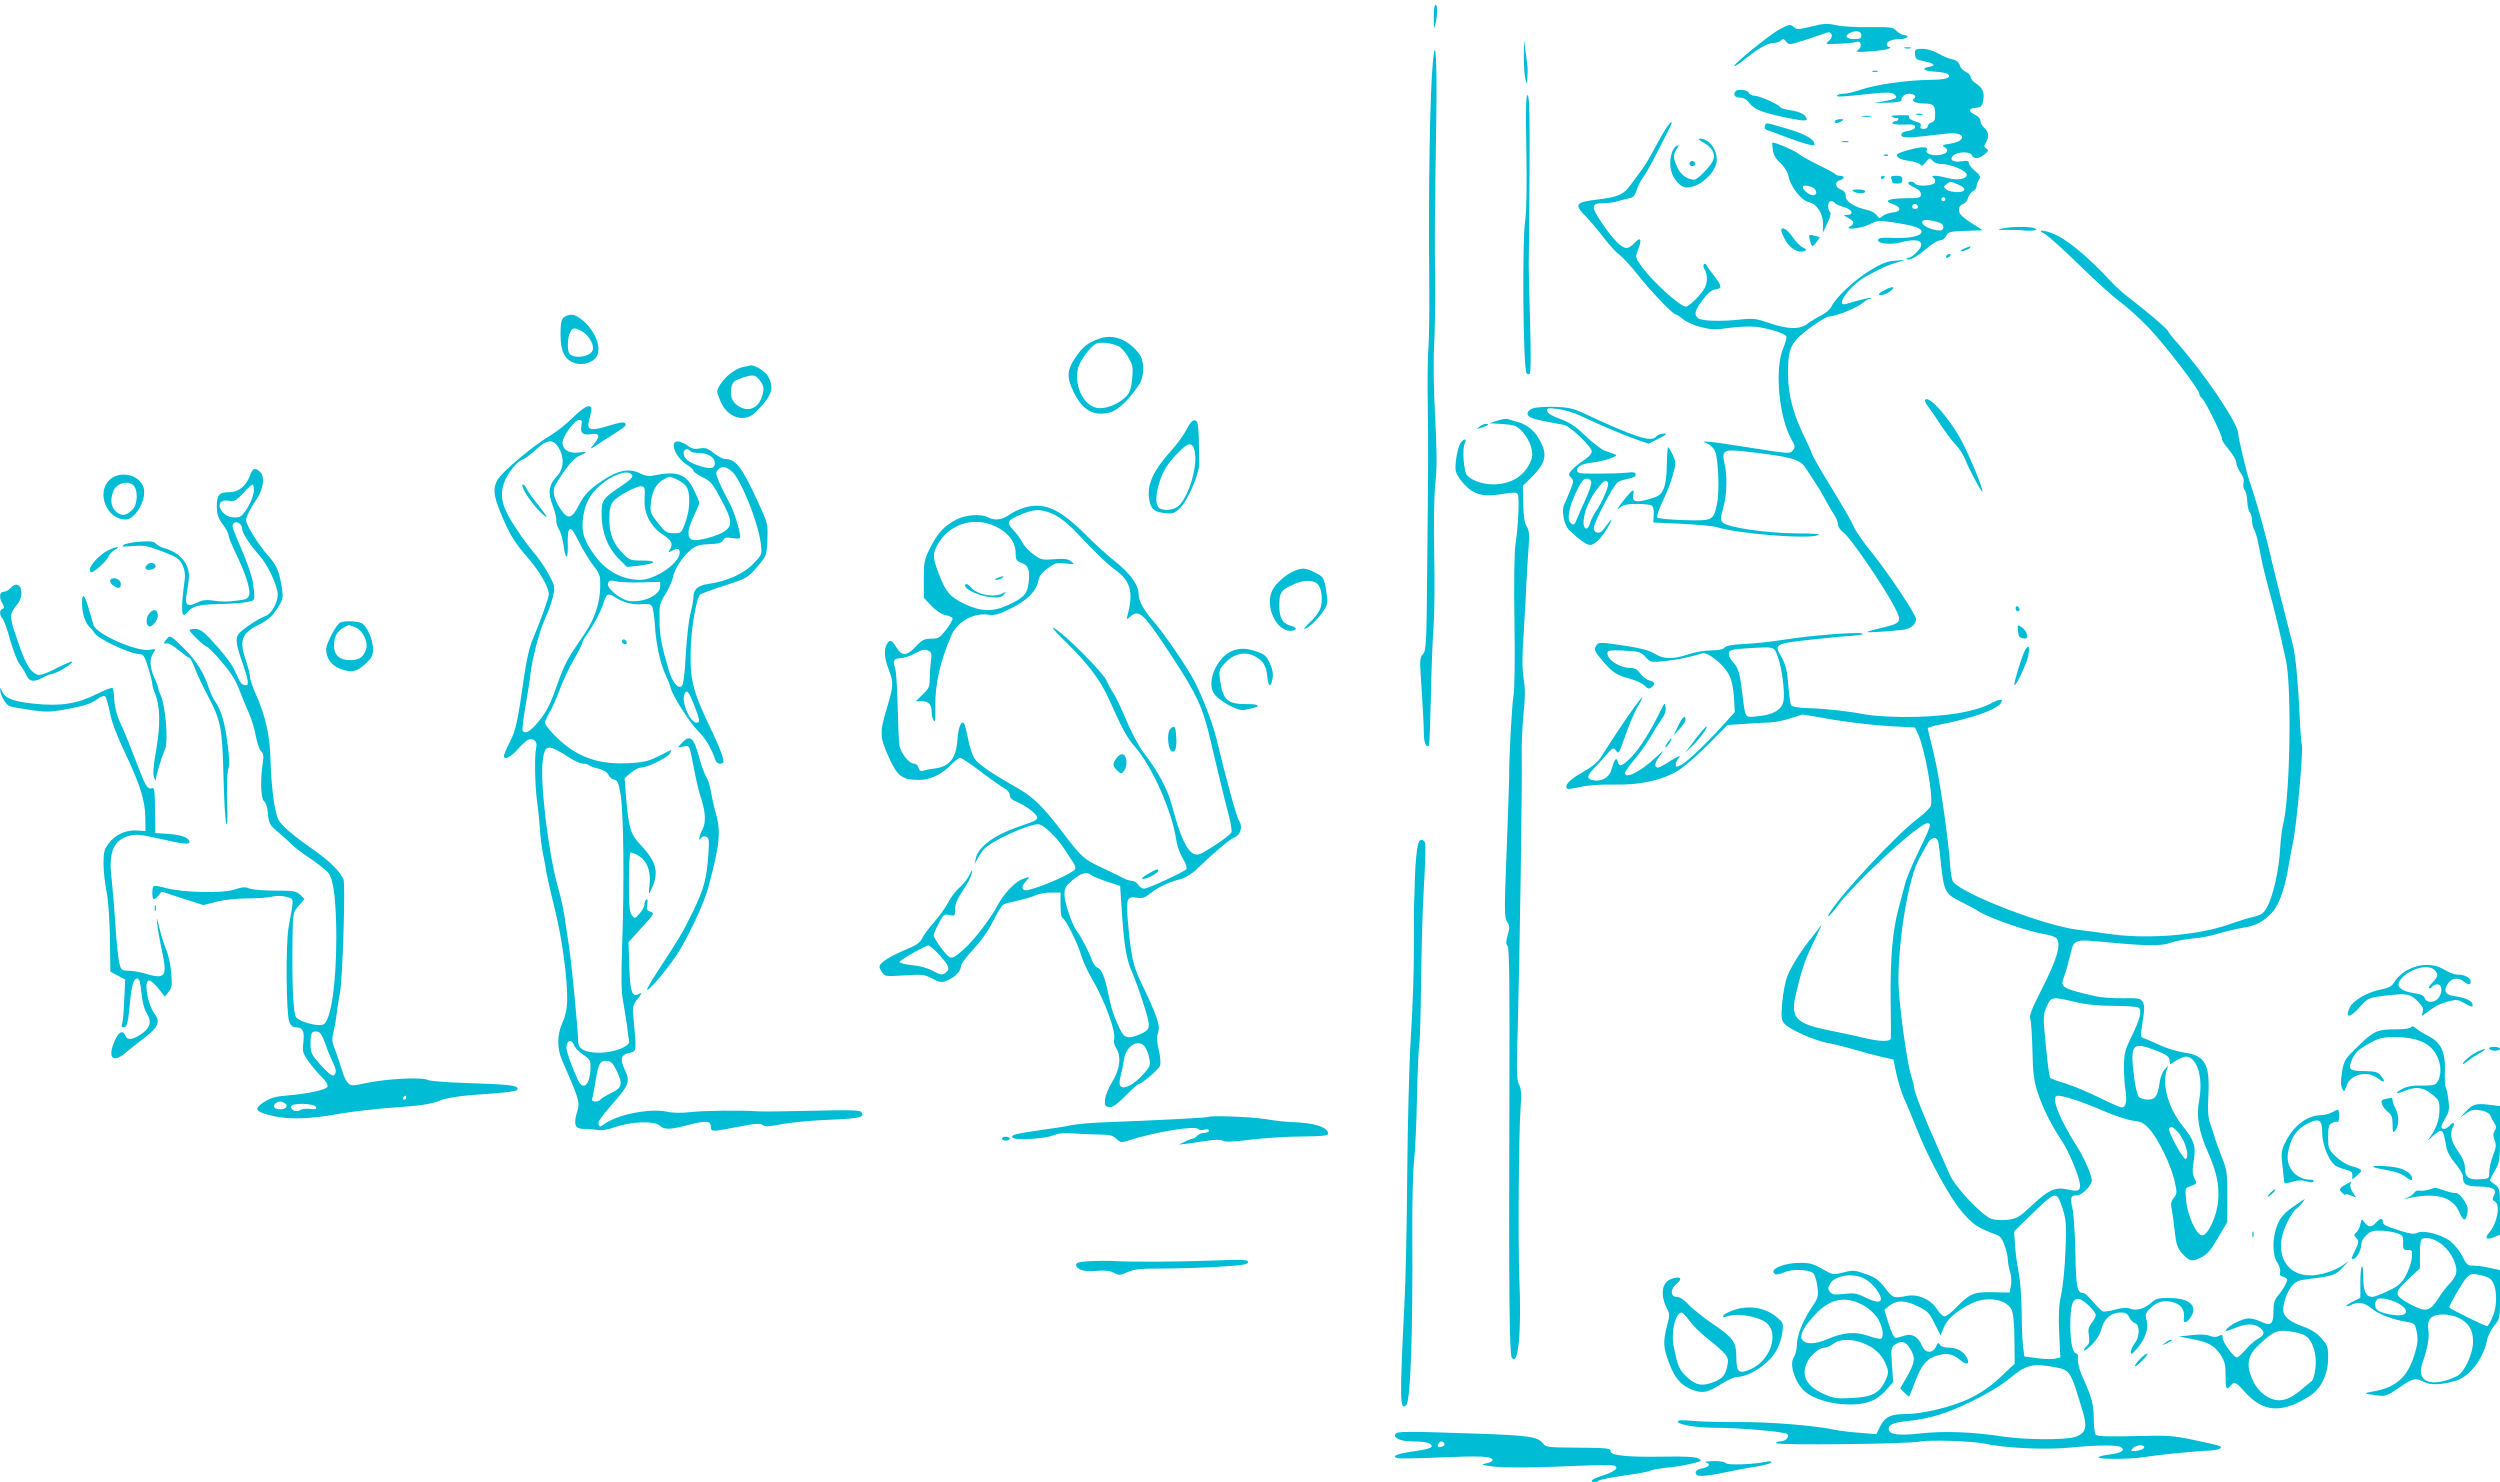 <?xml version="1.0" standalone="no"?>
<!DOCTYPE svg PUBLIC "-//W3C//DTD SVG 20010904//EN"
 "http://www.w3.org/TR/2001/REC-SVG-20010904/DTD/svg10.dtd">
<svg version="1.0" xmlns="http://www.w3.org/2000/svg"
 width="1280pt" height="759pt" viewBox="0 0 1280 759"
 preserveAspectRatio="xMidYMid meet">
<g transform="translate(0,759) scale(0.1,-0.1)"
fill="#00bcd4" stroke="none">
<path d="M7348 7564 c-5 -4 -8 -35 -7 -68 1 -61 1 -61 10 -21 11 44 8 101 -3
89z"/>
<path d="M9110 7439 c-46 -24 -230 -173 -230 -186 0 -6 22 8 65 43 61 48 107
74 136 74 14 0 31 6 38 13 10 10 15 8 26 -6 13 -18 17 -17 97 8 45 15 93 31
106 36 32 13 43 -18 15 -41 -20 -16 -18 -17 50 -14 40 1 80 5 89 9 26 10 35
-22 12 -40 -17 -12 -9 -13 61 -8 44 3 87 9 95 14 10 5 11 8 3 9 -7 0 -13 6
-13 14 0 15 30 26 72 26 15 0 30 5 33 10 3 6 -3 10 -14 10 -11 0 -29 10 -40
21 -18 20 -29 21 -138 20 -65 -1 -142 3 -172 10 -46 10 -66 9 -127 -7 -67 -16
-75 -16 -91 -2 -17 15 -22 14 -73 -13z m420 -29 c0 -16 -7 -20 -34 -20 -40 0
-54 14 -29 29 31 18 63 13 63 -9z"/>
<path d="M7802 7300 c0 -47 4 -98 8 -115 8 -29 8 -29 10 10 3 44 3 45 -9 130
l-8 60 -1 -85z"/>
<path d="M9753 7343 c9 -2 23 -2 30 0 6 3 -1 5 -18 5 -16 0 -22 -2 -12 -5z"/>
<path d="M7337 7280 c-16 -158 -24 -646 -19 -1155 1 -126 -1 -266 -4 -310 -4
-44 -6 -174 -4 -290 3 -229 3 -281 -3 -867 -3 -366 -5 -399 -22 -418 -17 -18
-17 -30 -6 -182 6 -90 11 -189 11 -220 0 -50 12 -80 26 -65 3 2 7 112 10 243
2 132 9 298 14 369 5 72 6 239 3 373 -3 149 -1 286 6 355 9 85 8 167 -1 342
-8 144 -10 282 -5 370 4 77 6 230 5 340 -3 202 -2 318 6 831 4 285 -4 419 -17
284z"/>
<path d="M9805 7313 c1 -25 7 -29 48 -37 50 -10 61 -23 25 -28 -45 -6 -26 -23
29 -25 31 -2 61 -7 66 -12 20 -20 -7 -29 -97 -30 -117 -2 -273 -24 -351 -51
-32 -11 -71 -20 -86 -20 -15 0 -30 -4 -33 -9 -6 -9 21 -7 183 10 68 7 97 6
107 -2 24 -19 16 -25 -43 -36 l-58 -10 70 1 c39 1 70 5 70 11 0 21 17 35 40
35 27 0 41 -15 24 -26 -17 -10 10 -24 51 -24 49 0 58 -9 58 -54 0 -29 -4 -40
-19 -43 -10 -3 -19 -12 -19 -19 0 -8 -9 -14 -21 -14 -15 0 -19 5 -15 15 4 10
-4 17 -27 23 -18 5 -32 14 -32 20 0 7 -3 12 -7 12 -84 0 -92 -1 -78 -9 8 -6
18 -7 22 -5 4 3 8 0 8 -5 0 -6 -7 -11 -15 -11 -8 0 -15 -5 -15 -10 0 -6 24 -9
58 -8 45 2 57 0 57 -12 0 -10 -13 -17 -35 -20 -22 -3 -35 -10 -35 -20 0 -19
33 -18 232 6 95 12 109 -38 16 -52 -35 -5 -42 -9 -29 -16 27 -15 18 -35 -20
-41 -39 -7 -79 7 -69 24 11 18 -21 20 -78 5 -32 -8 -61 -18 -67 -21 -22 -13 4
-33 52 -38 28 -4 55 -12 60 -19 6 -10 13 -7 28 12 19 23 21 24 34 8 8 -11 27
-18 49 -18 46 0 127 -35 127 -54 0 -23 -47 -31 -97 -18 -53 15 -95 16 -74 3 8
-5 11 -16 8 -25 -7 -18 -91 -23 -102 -6 -7 12 -35 13 -35 2 0 -5 15 -15 33
-23 21 -9 32 -21 32 -34 0 -18 -7 -20 -75 -20 -91 -1 -120 -13 -69 -30 45 -15
45 -39 -1 -43 -19 -2 -42 -10 -51 -18 -15 -14 -18 -13 -30 4 -8 11 -30 23 -49
27 -65 14 -110 43 -110 70 0 18 -8 28 -25 35 -30 11 -33 40 -5 47 26 7 26 23
1 23 -11 0 -22 4 -25 9 -3 5 -41 25 -83 45 -43 21 -92 48 -108 61 -25 18 -111
55 -130 55 -2 0 -1 -17 2 -37 3 -26 15 -47 39 -68 21 -20 36 -44 42 -71 12
-54 66 -121 103 -129 42 -9 74 -60 73 -113 l-1 -44 23 49 c15 31 20 51 14 57
-15 15 -12 56 4 56 8 0 18 -4 21 -10 3 -5 24 -14 45 -20 43 -12 55 -40 18 -40
-22 -1 -21 -2 5 -16 31 -17 34 -29 10 -43 -37 -21 57 -11 99 10 39 20 48 21
118 11 111 -17 152 -30 148 -50 -4 -22 -66 -34 -150 -30 -47 3 -69 0 -72 -9
-8 -19 61 -28 111 -15 99 27 139 5 87 -49 -15 -16 -34 -29 -43 -29 -8 0 -12
-3 -8 -6 11 -11 47 8 99 52 28 24 61 44 73 44 11 0 24 10 30 23 9 20 18 22 98
25 l89 3 -61 39 c-47 31 -61 45 -61 64 0 16 7 27 20 31 11 3 23 17 26 31 4 13
15 29 25 35 11 5 19 16 19 24 0 9 5 24 12 34 10 16 7 23 -20 46 -18 15 -32 33
-32 41 0 11 -9 13 -39 8 -45 -7 -65 11 -36 33 26 18 84 17 91 -2 8 -21 37 -19
65 5 21 17 22 21 9 29 -12 9 -13 14 -2 31 17 29 15 54 -8 75 -11 10 -20 26
-20 36 0 10 -12 24 -27 31 -37 18 -35 32 3 36 28 3 33 8 38 37 8 40 -3 66 -39
89 -14 9 -25 23 -25 31 0 9 -11 21 -25 27 -14 6 -28 22 -31 34 -4 15 -16 25
-37 30 -18 3 -50 17 -73 30 -24 14 -57 24 -80 24 -37 0 -40 -2 -39 -27z m221
-668 c21 -8 34 -20 31 -27 -5 -17 -72 -15 -93 3 -14 12 -14 14 2 26 22 16 17
16 60 -2z m-745 -15 c23 -13 25 -40 2 -40 -18 0 -53 28 -53 42 0 11 27 10 51
-2z m679 -60 c0 -5 -4 -10 -10 -10 -5 0 -10 5 -10 10 0 6 5 10 10 10 6 0 10
-4 10 -10z m-140 -41 c0 -5 -7 -9 -15 -9 -15 0 -20 12 -9 23 8 8 24 -1 24 -14z
m119 -83 c17 -11 13 -36 -5 -36 -57 0 -119 40 -81 53 13 4 68 -7 86 -17z"/>
<path d="M9588 7223 c6 -2 18 -2 25 0 6 3 1 5 -13 5 -14 0 -19 -2 -12 -5z"/>
<path d="M8887 7123 c-16 -16 -5 -33 21 -33 20 0 35 -9 50 -29 21 -29 65 -47
167 -69 92 -20 125 -23 125 -13 0 21 -32 39 -80 46 -27 4 -53 11 -56 17 -10
15 -106 58 -132 58 -12 0 -25 7 -28 15 -6 15 -55 21 -67 8z"/>
<path d="M7815 6822 c3 -187 1 -317 -6 -360 -16 -103 -11 -755 7 -783 3 -5 10
-7 16 -3 6 4 7 92 2 263 -4 141 -7 274 -7 296 1 22 3 223 4 448 2 305 0 410
-9 419 -9 9 -11 -54 -7 -280z"/>
<path d="M9813 7003 c9 -2 23 -2 30 0 6 3 -1 5 -18 5 -16 0 -22 -2 -12 -5z"/>
<path d="M9538 6993 c12 -2 30 -2 40 0 9 3 -1 5 -23 4 -22 0 -30 -2 -17 -4z"/>
<path d="M9395 6970 c-8 -13 15 -13 35 0 12 8 11 10 -7 10 -12 0 -25 -4 -28
-10z"/>
<path d="M8513 6905 c-21 -37 -50 -89 -64 -115 -14 -27 -37 -62 -50 -78 -13
-17 -35 -47 -49 -67 -34 -49 -67 -64 -158 -75 -129 -15 -136 -24 -69 -92 23
-24 65 -74 92 -110 28 -36 63 -74 78 -84 15 -11 56 -55 90 -98 65 -83 182
-206 197 -206 5 0 21 -11 37 -24 16 -14 57 -32 92 -41 53 -13 74 -14 143 -4
44 6 106 9 137 6 61 -7 148 -33 157 -49 3 -5 -4 -33 -16 -61 -45 -104 -22
-355 43 -468 19 -32 19 -39 7 -54 -16 -20 -12 -20 -259 19 -174 28 -227 32
-180 15 14 -5 32 -22 39 -37 18 -37 25 -208 11 -273 -19 -85 -21 -86 -169 -82
-70 2 -131 8 -136 13 -5 5 6 39 26 82 20 40 44 101 53 136 17 60 17 64 0 102
-10 22 -21 40 -24 40 -3 0 -6 -39 -7 -88 0 -56 -6 -100 -16 -124 -15 -32 -24
-39 -73 -53 -67 -20 -89 -15 -83 20 7 34 -2 31 -38 -13 -41 -50 -53 -72 -27
-49 14 12 37 17 84 17 35 0 70 -4 76 -8 8 -5 12 -25 10 -48 l-2 -39 145 -7
c80 -4 161 -11 180 -17 103 -33 456 -62 515 -42 23 7 -4 10 -110 10 -156 2
-348 30 -373 55 -14 14 -14 21 1 75 19 68 22 164 6 230 -14 63 -3 71 91 61
252 -28 297 -40 326 -88 10 -15 29 -45 44 -67 15 -22 41 -65 57 -96 17 -31 38
-67 47 -80 9 -13 16 -33 16 -44 0 -12 14 -31 31 -44 34 -25 204 -273 258 -377
41 -79 38 -84 -66 -109 -40 -9 -73 -19 -73 -21 0 -4 138 5 187 12 38 6 63 28
63 54 0 24 -141 235 -232 348 -39 48 -77 103 -85 122 -16 36 -42 82 -149 257
-34 56 -65 112 -69 125 -4 13 -20 48 -35 78 -58 118 -85 218 -85 320 0 115 6
139 47 186 34 38 143 114 165 114 30 0 139 43 166 66 16 13 33 24 39 24 6 0 9
2 7 4 -3 4 -50 -7 -126 -30 -65 -19 21 98 103 142 90 48 99 52 149 68 l50 16
-54 -5 c-41 -3 -70 -15 -130 -52 -77 -47 -173 -137 -194 -183 -7 -14 -30 -34
-53 -45 -22 -11 -53 -30 -69 -42 -38 -31 -102 -30 -196 3 -66 23 -82 25 -149
18 -101 -11 -198 -8 -216 7 -22 18 -17 40 24 94 26 35 46 51 65 53 35 4 34 18
-7 70 -19 24 -37 49 -39 55 -2 7 -8 8 -13 4 -4 -4 -3 -17 4 -27 15 -25 15 -65
1 -93 -17 -33 -81 -97 -97 -97 -30 0 -172 129 -227 206 -33 46 -33 47 -18 85
21 53 13 70 -17 36 -13 -15 -32 -27 -42 -27 -26 0 -69 44 -127 129 -57 85 -55
101 12 101 22 0 54 4 71 10 17 5 43 12 58 15 20 4 29 14 37 39 5 19 20 50 34
68 13 18 42 69 64 113 23 44 51 99 63 123 37 70 15 59 -27 -13z"/>
<path d="M9036 6945 c-3 -10 1 -18 12 -21 9 -3 51 -18 92 -34 96 -36 150 -51
150 -40 0 27 -44 52 -137 80 -120 35 -109 34 -117 15z"/>
<path d="M8723 6859 c41 -21 61 -57 49 -88 -10 -28 -80 -101 -97 -101 -34 0
-66 22 -85 59 -24 48 -25 69 -5 99 13 18 14 21 1 16 -23 -9 -39 -61 -33 -110
6 -53 47 -104 84 -104 67 0 153 80 153 142 0 57 -42 109 -87 108 -11 -1 -4 -8
20 -21z"/>
<path d="M9433 6863 c9 -2 23 -2 30 0 6 3 -1 5 -18 5 -16 0 -22 -2 -12 -5z"/>
<path d="M9648 6793 c7 -3 16 -2 19 1 4 3 -2 6 -13 5 -11 0 -14 -3 -6 -6z"/>
<path d="M8656 6763 c-11 -11 -6 -23 9 -23 8 0 15 4 15 9 0 13 -16 22 -24 14z"/>
<path d="M9630 6679 c0 -5 5 -7 10 -4 6 3 10 8 10 11 0 2 -4 4 -10 4 -5 0 -10
-5 -10 -11z"/>
<path d="M9684 6674 c3 -9 6 -18 6 -20 0 -2 11 -4 25 -4 18 0 25 5 25 20 0 16
-7 20 -31 20 -24 0 -30 -3 -25 -16z"/>
<path d="M9490 6610 c20 -13 60 -13 60 0 0 6 -17 10 -37 10 -28 0 -34 -3 -23
-10z"/>
<path d="M10250 6420 c-28 -6 -23 -8 30 -7 36 0 70 -1 75 -2 6 -2 26 -3 45 -2
27 1 31 4 20 11 -17 11 -118 11 -170 0z"/>
<path d="M9120 6409 c0 -6 10 -29 22 -50 22 -40 66 -66 95 -55 15 6 14 9 -7
19 -13 7 -37 31 -53 55 -27 39 -57 56 -57 31z"/>
<path d="M10467 6394 c17 -9 95 -79 173 -155 78 -77 174 -164 213 -193 40 -30
108 -91 151 -137 84 -89 256 -313 256 -334 0 -7 6 -18 14 -24 18 -15 109 -201
102 -208 -3 -3 12 -27 34 -53 22 -26 40 -57 40 -69 0 -12 10 -35 21 -51 14
-19 20 -36 16 -51 -3 -13 -1 -29 5 -37 7 -7 13 -34 14 -59 1 -24 7 -50 13 -56
6 -6 11 -24 11 -40 0 -15 5 -38 12 -50 6 -12 15 -40 19 -62 5 -22 12 -62 18
-90 5 -27 21 -90 34 -140 33 -119 60 -233 91 -375 31 -148 21 -705 -15 -844
-6 -21 -12 -77 -15 -125 -5 -102 -36 -241 -67 -296 -19 -33 -29 -40 -72 -50
-27 -6 -81 -23 -120 -37 -160 -58 -429 -79 -630 -48 -44 6 -111 16 -150 20
-168 21 -581 180 -634 244 -7 8 -14 45 -16 83 -9 140 -56 462 -85 578 -16 66
-30 123 -30 126 0 4 28 12 62 19 163 32 281 73 310 107 20 24 -1 27 -40 6 -87
-49 -251 -75 -459 -74 -73 1 -156 6 -185 12 -96 18 -212 31 -296 33 -55 2 -86
7 -91 15 -5 7 -11 53 -15 103 -5 70 -12 101 -32 139 -43 78 -56 73 256 105 36
4 84 8 108 9 24 2 46 5 49 9 15 14 -256 -5 -407 -30 -58 -9 -146 -19 -197 -21
-63 -3 -95 -9 -104 -19 -7 -9 -31 -14 -69 -14 -31 0 -83 -9 -115 -20 -77 -26
-126 -26 -173 3 -25 16 -73 29 -147 40 -138 21 -142 21 -155 -3 -9 -18 -4 -29
40 -79 51 -59 67 -68 148 -90 24 -7 52 -21 63 -32 16 -16 23 -18 35 -8 21 17
17 28 -11 35 -14 3 -34 19 -46 35 -14 20 -29 29 -49 29 -56 0 -120 40 -120 76
0 14 12 16 84 13 77 -4 86 -6 110 -32 26 -28 29 -29 97 -22 63 6 136 21 194
40 28 9 110 -57 137 -109 14 -27 23 -67 26 -116 l4 -76 -53 -59 c-95 -105
-189 -194 -219 -210 -28 -14 -30 -14 -30 1 0 10 8 26 18 37 10 12 -7 5 -41
-16 -31 -21 -62 -37 -67 -37 -22 0 -19 23 6 57 28 38 28 38 -22 -8 -76 -71
-154 -110 -154 -76 0 6 25 41 55 77 30 36 66 88 81 115 15 28 38 64 51 82 16
21 23 41 21 60 -4 28 -4 28 -24 -12 -51 -106 -113 -204 -152 -242 -49 -48 -61
-52 -69 -22 -7 26 -18 11 -33 -43 -11 -40 -53 -63 -96 -52 -32 8 -30 19 10 63
19 20 49 52 65 71 29 33 32 34 45 17 13 -17 15 -14 31 30 37 105 59 160 84
202 72 126 -68 -68 -191 -264 -18 -28 -47 -52 -97 -80 -65 -36 -93 -67 -77
-83 4 -3 35 1 69 9 39 9 103 13 171 12 131 -3 243 21 325 70 30 17 100 78 155
133 l101 102 90 6 c50 3 108 7 130 7 22 1 68 10 102 21 l63 20 157 -27 c86
-14 216 -29 287 -33 l131 -7 14 -30 c35 -73 80 -319 67 -370 -3 -11 -34 -41
-68 -67 -102 -75 -399 -393 -452 -485 -17 -29 6 -10 34 28 89 124 424 434 468
434 23 0 19 -13 -45 -145 -31 -63 -62 -137 -69 -165 -7 -27 -22 -84 -33 -125
-31 -113 -43 -255 -41 -465 2 -104 2 -196 1 -202 -1 -17 -58 -16 -129 1 -31 8
-106 24 -165 36 -189 36 -220 65 -194 180 33 142 49 189 97 285 27 55 42 89
32 75 -9 -13 -28 -38 -42 -55 -50 -59 -109 -153 -128 -201 -11 -27 -23 -89
-27 -137 -6 -78 -5 -91 12 -109 25 -29 152 -85 220 -98 32 -5 93 -21 138 -34
44 -13 107 -30 139 -37 l60 -14 16 -75 c9 -41 27 -97 39 -125 13 -27 41 -95
63 -150 63 -161 173 -362 239 -436 54 -61 75 -75 166 -109 25 -9 35 -22 47
-58 9 -25 16 -57 16 -70 0 -14 5 -42 11 -62 7 -21 9 -54 5 -73 l-7 -35 -87 2
c-99 1 -115 -6 -188 -80 -23 -24 -49 -44 -58 -44 -9 0 -27 18 -40 39 -31 49
-97 77 -153 66 -68 -13 -72 -11 -111 40 -31 41 -49 54 -99 72 -58 20 -66 21
-115 8 -52 -13 -54 -13 -108 18 -47 27 -64 32 -120 31 -84 -1 -157 -36 -121
-58 5 -3 26 1 47 10 42 18 124 15 148 -5 7 -6 17 -36 21 -67 6 -52 5 -58 -31
-111 -46 -70 -74 -142 -74 -191 0 -21 -7 -47 -15 -60 -25 -35 3 -126 52 -173
47 -43 145 -72 246 -70 81 2 129 22 177 77 l33 38 -6 87 c-6 83 -5 89 15 104
34 23 54 18 77 -19 29 -46 27 -69 -14 -142 l-36 -63 21 -21 c11 -11 22 -20 24
-20 2 0 16 34 31 75 32 86 61 121 118 136 49 13 76 7 115 -26 33 -27 50 -19
32 14 -16 32 -51 51 -92 51 -23 0 -40 6 -46 15 -7 13 -10 12 -20 -10 -17 -37
-56 -34 -72 6 -19 46 -52 64 -91 50 -18 -6 -38 -11 -45 -11 -6 0 -22 32 -34
72 l-22 72 22 18 c40 32 82 33 146 1 53 -25 62 -34 89 -89 l31 -62 17 43 c19
45 73 90 149 125 75 34 171 17 197 -35 9 -18 14 -70 15 -152 l1 -125 -73 -69
c-50 -47 -98 -80 -155 -108 -91 -44 -244 -81 -334 -81 -73 0 -103 -15 -127
-64 l-19 -39 -84 7 c-46 3 -103 10 -126 15 -101 22 -334 41 -488 40 -90 -1
-199 2 -241 6 -52 5 -78 4 -78 -3 0 -16 93 -32 188 -32 130 0 366 -21 374 -33
10 -17 -11 -37 -39 -37 -13 0 -22 -4 -18 -9 7 -12 682 -4 735 8 46 10 267 3
328 -10 105 -23 313 -33 437 -21 143 14 244 15 265 2 24 -15 0 -30 -59 -37
-28 -3 -54 -10 -57 -14 -7 -12 167 -11 235 1 60 10 255 30 333 33 44 2 67 11
56 22 -3 3 -61 17 -129 31 -115 24 -137 26 -311 21 -127 -3 -190 -1 -197 6 -6
6 -11 44 -11 85 0 70 -11 110 -55 207 -19 39 -30 86 -26 108 1 9 -2 17 -7 17
-19 0 -32 55 -32 140 0 104 10 140 41 140 23 0 89 -63 89 -84 0 -7 -9 -25 -21
-40 -16 -21 -19 -34 -14 -64 5 -29 2 -42 -9 -52 -9 -7 -16 -17 -16 -23 0 -6
18 6 39 27 25 25 43 54 50 81 13 53 51 85 98 85 26 0 36 -6 45 -25 6 -13 19
-27 30 -30 25 -9 24 -69 -2 -102 -11 -14 -20 -34 -20 -45 0 -15 5 -13 29 14
44 51 63 104 52 146 -9 31 -7 37 18 63 36 36 73 45 122 30 39 -12 57 -41 50
-84 -3 -24 15 -21 33 5 42 60 -1 102 -106 102 -55 1 -70 -3 -90 -21 -34 -32
-79 -46 -110 -34 -18 7 -42 6 -78 -4 -28 -8 -57 -12 -64 -9 -7 3 -29 25 -50
49 -20 25 -43 45 -50 45 -31 0 -37 29 -40 206 -2 99 -9 201 -15 227 -13 56 -9
67 24 67 25 0 75 51 75 76 0 27 -38 114 -78 177 -94 149 -134 257 -96 257 32
0 131 -33 234 -78 58 -25 126 -47 152 -50 40 -4 54 -11 84 -44 45 -50 109
-183 128 -265 13 -58 13 -64 -4 -86 -15 -19 -17 -31 -10 -63 4 -21 11 -72 15
-112 6 -57 13 -80 32 -103 40 -47 54 -51 101 -28 33 16 51 37 88 101 l47 80 1
131 c0 122 -2 137 -28 202 -15 39 -32 84 -36 100 -5 17 -15 48 -23 70 -12 30
-14 67 -10 150 8 157 -18 202 -125 216 -32 5 -87 21 -122 37 -36 17 -73 33
-84 36 -15 5 -17 13 -12 44 17 107 18 120 7 141 -11 20 -19 21 -99 20 -48 -1
-112 3 -142 10 -175 40 -184 46 -161 103 7 18 19 61 27 94 24 100 14 96 199
79 201 -19 275 -19 322 -1 21 8 71 17 111 21 41 3 101 15 134 26 33 10 87 23
118 28 72 12 105 29 152 78 37 39 68 126 88 253 5 30 14 78 20 105 19 86 55
488 45 505 -2 3 -7 62 -10 131 -8 180 -22 327 -36 379 -33 126 -89 348 -114
455 -24 108 -79 302 -107 380 -17 50 -57 218 -58 244 0 52 -170 304 -312 465
-24 26 -45 54 -48 61 -5 13 -105 98 -208 177 -24 18 -62 53 -85 78 -128 137
-234 223 -306 248 -49 17 -72 14 -34 -4z m-1365 -2166 c22 -59 38 -186 29
-229 -9 -44 -53 -69 -131 -76 -69 -7 -63 -16 -80 122 -13 105 -20 126 -52 162
-11 11 -18 29 -16 40 3 15 17 19 98 24 139 8 132 10 152 -43z m822 -950 c3
-13 7 -50 11 -83 18 -177 20 -180 115 -227 25 -12 62 -32 82 -45 58 -36 259
-105 341 -117 25 -4 51 -13 57 -21 24 -29 2 -106 -72 -251 -54 -106 -70 -145
-63 -160 4 -10 9 -82 11 -159 2 -112 7 -154 24 -210 27 -84 69 -169 122 -249
40 -57 98 -199 98 -236 0 -27 -13 -32 -64 -20 -63 14 -98 -2 -184 -83 -61 -57
-75 -66 -120 -72 -31 -4 -65 -2 -85 4 -48 16 -187 163 -214 226 -12 28 -42 95
-66 150 -67 149 -117 277 -117 297 0 9 -7 37 -15 61 -22 66 -65 384 -65 484 0
225 53 532 107 628 12 22 30 55 40 73 20 37 50 43 57 10z m701 -818 c58 -14
122 -20 198 -20 62 0 118 -4 126 -9 20 -13 8 -60 -37 -151 -32 -66 -37 -84
-37 -150 -1 -41 3 -95 7 -120 10 -55 3 -90 -18 -90 -9 0 -59 22 -113 49 -53
26 -130 59 -171 72 -41 12 -78 26 -82 29 -5 3 -15 77 -23 164 -15 152 -15 159
4 202 23 52 26 52 146 24z m425 -253 c41 -16 56 -28 58 -44 l3 -22 32 19 c18
11 39 20 48 20 58 0 90 -106 69 -222 -16 -83 -3 -160 45 -268 44 -101 59 -169
52 -247 -6 -79 -52 -178 -82 -178 -29 0 -76 102 -82 180 -6 62 -6 62 25 73 30
10 31 12 18 39 -11 22 -12 41 -4 91 12 72 3 103 -56 176 -73 91 -107 210 -83
286 l8 25 -19 -22 c-11 -12 -22 -42 -25 -68 -10 -68 -22 -85 -61 -85 -19 0
-39 7 -46 15 -7 8 -17 52 -23 97 -22 177 -12 188 123 135z m98 -410 c39 -41
65 -128 43 -141 -11 -7 -93 142 -85 155 8 14 19 11 42 -14z m-610 -339 c5 -7
18 -39 27 -71 14 -48 16 -83 10 -205 -3 -81 -13 -180 -22 -221 -12 -56 -14
-106 -10 -198 l6 -123 -26 -6 c-14 -4 -55 -3 -92 2 l-66 9 -7 50 c-3 28 -7
108 -7 178 -1 70 -7 160 -15 200 -8 40 -17 104 -19 142 l-5 70 95 93 c95 92
112 103 131 80z m-991 -415 c18 -10 44 -33 58 -52 47 -65 28 -84 -50 -46 -48
24 -62 26 -113 20 -48 -5 -61 -4 -72 10 -12 14 -12 21 1 43 24 43 119 56 176
25z m3 -142 c25 -15 54 -44 67 -66 23 -41 30 -89 14 -99 -4 -3 -33 3 -64 14
-68 24 -127 19 -210 -16 -63 -28 -114 -28 -130 -3 -15 23 7 65 68 130 78 84
161 97 255 40z m6 -195 c52 -24 87 -62 105 -115 9 -25 7 -39 -10 -74 -30 -61
-68 -80 -172 -85 -78 -4 -92 -2 -146 23 -87 40 -114 96 -78 165 18 35 61 70
87 70 11 0 31 9 45 20 36 28 104 26 169 -4z m965 -116 c79 -15 80 -16 144
-232 23 -76 13 -109 -41 -125 -56 -17 -252 -15 -369 2 -156 24 -301 29 -421
16 -115 -13 -164 -6 -164 23 0 22 26 33 95 40 119 13 201 38 330 101 82 40
154 84 195 118 84 70 118 78 231 57z m457 -412 c-3 -7 -20 -14 -38 -16 -30 -3
-32 -2 -21 12 16 19 65 22 59 4z"/>
<path d="M9266 6363 c10 -40 13 -41 34 -13 10 14 18 25 17 26 -1 1 -14 4 -30
8 -26 6 -27 5 -21 -21z"/>
<path d="M10063 6320 c-13 -5 -23 -11 -23 -14 0 -7 40 6 46 15 6 10 6 10 -23
-1z"/>
<path d="M9965 6280 c-3 -5 -2 -10 4 -10 5 0 13 5 16 10 3 6 2 10 -4 10 -5 0
-13 -4 -16 -10z"/>
<path d="M9648 6104 c-16 -8 -28 -17 -28 -19 0 -12 37 -3 60 15 30 24 8 26
-32 4z"/>
<path d="M2900 5973 c-25 -10 -30 -25 -30 -98 0 -85 21 -127 73 -144 45 -15
103 6 116 42 20 52 -22 139 -88 186 -29 21 -44 24 -71 14z m85 -83 c33 -21 59
-69 49 -94 -13 -35 -101 -45 -120 -14 -11 17 -8 83 5 106 14 27 25 27 66 2z"/>
<path d="M5628 5856 c-59 -21 -85 -42 -123 -98 -42 -63 -44 -99 -10 -171 46
-98 105 -131 191 -108 39 11 100 70 148 145 26 41 26 117 0 152 -56 76 -135
106 -206 80z m98 -38 c13 -6 36 -31 50 -56 24 -40 26 -52 21 -110 -5 -48 -12
-72 -29 -90 -33 -35 -92 -62 -136 -62 -76 0 -134 105 -113 203 10 41 64 115
95 128 23 9 75 3 112 -13z"/>
<path d="M3805 5711 c-39 -8 -91 -47 -117 -89 -20 -32 -20 -35 -3 -77 30 -81
101 -116 163 -82 12 7 40 35 62 61 44 53 50 87 24 137 -13 27 -69 61 -91 58
-4 -1 -21 -4 -38 -8z m84 -67 c25 -31 26 -52 7 -98 -19 -46 -63 -63 -105 -41
-40 20 -55 53 -47 98 6 30 13 37 49 50 61 21 73 20 96 -9z"/>
<path d="M9856 5542 c-2 -4 4 -19 15 -32 11 -14 40 -56 65 -95 25 -38 61 -86
80 -105 18 -19 39 -53 47 -75 16 -43 87 -176 87 -161 0 21 -53 152 -99 244
-61 121 -176 254 -195 224z"/>
<path d="M2933 5452 c-32 -32 -86 -75 -120 -95 -78 -45 -239 -180 -264 -221
-26 -43 -24 -79 14 -171 42 -105 73 -156 143 -235 55 -63 104 -147 104 -182 0
-18 -42 -135 -83 -233 -17 -39 -33 -111 -46 -205 -31 -219 -40 -259 -72 -322
-16 -31 -29 -62 -29 -68 0 -23 34 -8 68 31 20 23 45 45 55 51 25 13 50 -9 43
-36 -10 -40 -8 -192 4 -281 7 -49 13 -115 15 -145 1 -30 8 -82 14 -115 7 -33
16 -82 20 -110 5 -27 25 -113 44 -190 35 -141 63 -348 61 -460 -1 -40 -9 -78
-24 -110 -28 -62 -29 -132 -2 -194 88 -201 92 -214 77 -263 -20 -67 -11 -88
34 -88 20 1 50 -2 68 -5 21 -5 52 0 95 15 80 28 198 32 226 7 24 -22 51 -22
149 4 88 23 113 21 113 -11 0 -23 9 -24 77 -11 152 30 175 32 189 20 10 -9 34
-7 101 6 49 9 158 19 243 22 153 6 181 13 159 40 -8 9 -65 11 -247 6 -130 -3
-257 -5 -282 -3 -88 6 -276 4 -345 -4 -44 -5 -89 -5 -120 2 -88 19 -254 -14
-322 -64 -21 -15 -23 -15 -29 0 -4 11 17 42 66 97 92 105 98 120 69 182 -27
56 -19 79 27 87 33 6 33 12 19 162 -8 75 -7 79 20 114 23 30 24 34 7 25 -36
-19 -46 9 -50 143 l-4 122 67 74 c65 70 67 74 45 82 -19 7 -21 13 -16 39 3 18
2 28 -4 24 -6 -3 -10 -15 -10 -25 0 -10 -11 -32 -25 -47 -24 -27 -25 -28 -40
-9 -12 16 -15 52 -15 167 0 81 4 150 8 153 5 3 23 -4 41 -15 44 -27 64 -77 57
-148 -6 -54 -5 -55 8 -26 42 87 29 141 -55 230 -52 56 -60 81 -75 261 l-6 80
32 27 c17 15 41 27 52 27 32 0 132 49 147 71 7 12 9 20 4 18 -4 -2 -34 -17
-66 -33 -49 -24 -74 -30 -155 -34 -118 -5 -207 17 -293 75 -54 37 -129 114
-129 135 0 5 11 28 24 51 14 23 38 78 54 122 17 44 48 111 71 150 23 38 41 75
41 81 0 6 12 29 28 50 36 52 67 111 82 156 15 49 24 53 58 31 39 -27 96 -42
140 -36 25 3 42 0 49 -9 6 -7 13 -51 16 -98 5 -96 29 -204 56 -258 10 -21 21
-48 24 -62 10 -42 99 -182 143 -225 36 -35 68 -89 87 -147 6 -18 28 -24 40
-12 7 7 -14 67 -48 139 -106 220 -121 273 -119 425 1 112 29 280 49 296 8 6
66 27 129 47 110 36 115 39 162 94 49 57 49 57 53 140 3 81 2 84 -49 195 -83
180 -113 218 -169 218 -10 0 -35 14 -56 30 -32 25 -44 29 -72 24 -27 -5 -41
-2 -63 15 -16 11 -38 21 -50 21 -45 0 -11 -84 49 -121 17 -10 31 -23 31 -29 0
-6 21 -20 47 -33 41 -20 51 -32 94 -112 58 -107 61 -135 19 -165 -35 -25 -141
-53 -165 -44 -28 11 -27 48 4 114 17 36 31 70 31 75 0 6 -11 34 -25 62 -40 87
-87 104 -211 78 -21 -5 -42 -1 -62 9 -65 34 -127 18 -228 -56 -45 -34 -68 -60
-90 -104 -37 -72 -57 -76 -95 -19 -33 50 -43 94 -26 121 54 90 92 137 123 150
45 19 43 23 -6 17 -46 -6 -80 15 -80 51 0 31 62 116 84 116 15 0 17 -5 13 -29
-8 -37 8 -51 48 -44 44 7 50 -9 18 -48 -28 -33 -23 -32 27 2 14 9 51 34 84 54
43 27 56 39 47 48 -8 8 -30 4 -85 -13 -87 -27 -111 -23 -102 18 19 76 19 82
-2 82 -12 0 -46 -25 -79 -58z m-73 -154 c31 -51 27 -110 -10 -148 -40 -41 -46
-83 -20 -149 11 -30 20 -64 18 -75 -1 -12 5 -32 14 -46 8 -14 18 -47 22 -73
10 -84 25 -90 23 -10 -3 106 13 112 56 21 20 -40 53 -95 73 -121 36 -46 38
-53 37 -115 -1 -76 -28 -159 -76 -231 -17 -25 -43 -64 -58 -86 -40 -60 -58
-100 -91 -194 -33 -95 -56 -138 -106 -193 -34 -37 -55 -47 -66 -29 -3 5 3 62
15 128 11 65 23 138 25 163 9 79 47 223 75 283 15 32 33 82 40 111 11 52 11
55 -21 114 -17 33 -52 85 -78 114 -25 29 -70 91 -100 138 -61 94 -74 148 -52
216 16 48 66 111 94 120 12 4 42 26 68 50 59 55 90 58 118 12z m675 -18 c3 -5
25 -10 47 -10 45 0 78 -22 78 -52 0 -28 -23 -32 -80 -13 -57 19 -80 38 -80 66
0 20 24 26 35 9z m210 -102 c46 -36 136 -258 150 -370 7 -56 7 -57 -34 -100
-49 -54 -135 -93 -235 -108 -53 -7 -76 -28 -76 -69 0 -14 -7 -53 -16 -86 -8
-33 -18 -126 -23 -208 -4 -89 -12 -152 -19 -159 -19 -19 -49 17 -68 81 -38
131 -46 170 -47 252 -2 80 0 89 30 137 18 29 35 68 39 87 8 43 47 103 91 140
27 21 44 27 94 29 46 1 63 6 71 20 8 14 17 16 49 11 27 -5 39 -3 39 5 0 31
-34 139 -55 175 -13 23 -35 67 -49 98 -22 51 -23 58 -10 72 21 20 36 19 69 -7z
m-509 -20 c7 -11 -4 -22 -72 -68 -78 -53 -84 -63 -84 -134 0 -89 31 -169 86
-225 l44 -44 62 7 c88 10 98 26 17 26 -62 0 -67 2 -101 38 -49 50 -68 98 -68
175 0 49 5 70 20 90 22 27 113 77 142 77 20 0 21 -4 18 -77 -2 -65 35 -133 92
-169 45 -29 56 -49 39 -76 -11 -17 -10 -18 8 -9 29 16 41 13 41 -8 0 -55 -128
-142 -207 -140 -88 1 -172 47 -228 125 -53 73 -68 117 -61 182 9 80 33 128 90
178 64 56 144 82 162 52z m228 -22 c18 -8 41 -24 50 -37 22 -33 20 -116 -5
-184 -20 -54 -21 -55 -59 -55 -36 0 -44 5 -81 52 -40 51 -41 55 -36 107 6 59
29 98 68 118 29 16 23 16 63 -1z m-181 -528 l97 3 0 -25 c0 -44 -92 -85 -163
-72 -46 9 -113 67 -104 90 6 14 13 16 39 10 18 -5 77 -7 131 -6z m270 -626
c31 -77 33 -92 13 -92 -33 0 -78 105 -62 145 10 28 23 15 49 -53z m-636 -272
c26 -17 57 -30 68 -30 12 0 25 -3 29 -7 4 -5 26 -13 49 -18 27 -7 45 -18 52
-32 5 -12 18 -23 30 -25 16 -2 22 -15 32 -73 16 -97 20 -451 8 -785 -5 -155
-4 -232 5 -275 6 -33 15 -89 20 -125 4 -36 9 -72 11 -80 7 -27 -77 -60 -153
-60 -72 0 -108 19 -108 58 0 53 -33 399 -46 481 -8 53 -19 125 -24 161 -5 36
-21 106 -35 155 -48 170 -91 534 -76 643 12 83 25 84 138 12z m22 -1471 c4
-12 25 -34 47 -49 36 -25 39 -30 37 -72 -2 -81 -37 -115 -63 -60 -30 64 -60
147 -60 167 0 39 26 48 39 14z m219 -133 c32 -67 27 -86 -30 -113 -25 -12 -49
-27 -53 -32 -3 -6 -15 -11 -27 -11 -16 0 -19 4 -14 23 3 12 11 54 17 92 13 81
23 97 58 93 20 -2 31 -14 49 -52z"/>
<path d="M2677 5093 c10 -29 59 -96 92 -127 44 -42 38 -26 -14 39 -25 31 -51
67 -57 80 -13 28 -31 34 -21 8z"/>
<path d="M7848 5499 c-32 -12 -36 -34 -10 -47 9 -5 46 -15 82 -21 36 -7 76
-15 89 -17 31 -7 141 -112 141 -135 0 -11 -16 -29 -37 -43 -21 -13 -49 -35
-62 -49 -21 -24 -22 -27 -8 -42 15 -14 15 -20 -4 -67 -11 -28 -25 -60 -30 -71
-16 -29 -1 -106 25 -131 55 -52 89 -76 108 -76 25 0 65 43 96 101 24 44 17 39
-31 -25 -16 -22 -47 -16 -47 10 0 29 103 225 124 236 12 7 37 14 56 18 22 3
35 11 35 20 0 12 -10 14 -45 10 -25 -3 -92 -5 -150 -5 -97 0 -105 1 -105 19 0
21 29 33 95 40 19 3 53 11 75 19 34 13 37 16 20 22 -11 4 -33 12 -50 18 -16 6
-60 40 -97 75 -51 49 -82 70 -130 87 -40 14 -64 29 -66 40 -4 16 2 17 55 11
32 -4 85 -20 118 -36 90 -43 212 -95 283 -120 l63 -22 51 26 c42 21 47 26 26
26 -14 0 -32 -7 -39 -16 -25 -30 -110 -2 -379 124 -43 20 -73 27 -140 29 -47
1 -97 -2 -112 -8z m299 -375 c3 -9 -10 -50 -30 -93 -19 -42 -40 -89 -46 -105
-10 -24 -14 -26 -27 -15 -12 10 -15 24 -10 56 5 39 44 130 68 161 14 17 37 15
45 -4z m86 -8 c6 -15 -32 -102 -64 -147 -11 -17 -24 -42 -28 -57 -12 -44 -37
-34 -33 13 4 50 33 115 73 166 33 42 44 47 52 25z"/>
<path d="M7665 5436 l-40 -13 69 -4 c63 -5 71 -8 102 -41 39 -44 59 -105 44
-142 -30 -81 -101 -126 -196 -126 -60 0 -127 27 -138 56 -14 37 -18 131 -7
152 13 24 0 30 -18 8 -18 -21 -35 -118 -27 -150 4 -15 23 -45 44 -67 48 -52
100 -65 195 -48 57 9 71 9 78 -2 9 -16 3 -161 -12 -259 -6 -39 -8 -200 -5
-394 3 -186 1 -351 -5 -379 -8 -45 -24 -332 -22 -417 0 -19 -6 -188 -13 -375
-12 -305 -12 -342 2 -364 14 -20 14 -30 4 -67 -10 -34 -10 -47 -1 -58 9 -10
11 -209 9 -788 -3 -970 0 -1299 12 -1318 33 -53 51 127 39 405 -7 180 -3 741
6 866 6 75 4 102 -7 125 -13 24 -14 71 -7 294 10 374 24 1287 20 1395 -1 49 3
141 9 205 9 86 10 133 1 186 -8 52 -8 116 0 230 6 88 12 202 14 254 3 52 7
134 11 182 5 71 4 92 -9 112 -11 17 -17 51 -18 116 l-2 92 51 51 c64 66 74
106 42 171 -27 56 -68 92 -121 106 -22 6 -46 13 -52 15 -7 2 -30 -2 -52 -9z"/>
<path d="M6075 5391 c-14 -28 -52 -80 -85 -116 -81 -90 -114 -160 -108 -226 6
-62 23 -80 81 -86 38 -5 48 -2 76 23 40 36 100 173 101 228 0 23 -1 81 -2 131
-3 75 -6 90 -20 93 -12 2 -25 -12 -43 -47z m41 -107 c18 -73 -24 -223 -78
-281 -24 -26 -85 -32 -106 -11 -18 18 -15 76 10 145 15 44 37 79 78 123 60 65
84 71 96 24z"/>
<path d="M7574 5405 c-17 -13 -16 -14 14 -4 33 11 41 19 19 19 -7 0 -22 -7
-33 -15z"/>
<path d="M1281 5158 c-19 -55 -59 -88 -106 -88 -53 0 -65 -13 -65 -74 1 -41 7
-59 30 -90 17 -22 30 -47 30 -56 0 -9 15 -47 34 -86 51 -104 79 -190 72 -218
-5 -20 -14 -25 -53 -30 -61 -8 -88 -8 -139 0 -29 4 -51 1 -74 -11 -46 -24 -64
-14 -56 33 16 93 17 113 6 146 -14 43 -58 82 -109 96 -21 5 -44 17 -52 26 -10
12 -27 14 -80 11 -37 -3 -75 -10 -85 -16 -15 -10 -6 -11 46 -7 57 5 76 1 150
-27 73 -28 88 -37 103 -67 12 -24 16 -48 13 -75 -22 -166 -18 -209 14 -169 26
31 57 39 155 41 55 1 120 5 145 10 49 9 47 3 35 101 -3 23 -24 86 -46 140 -22
53 -46 109 -52 124 -8 21 -8 31 0 39 15 15 43 -5 43 -30 0 -20 40 -81 88 -135
44 -49 94 -156 94 -201 0 -42 -35 -102 -65 -110 -25 -8 -91 -49 -124 -79 -30
-26 -29 -54 7 -156 34 -98 37 -123 14 -118 -18 3 -25 13 -49 68 -16 39 -63 99
-132 173 -33 35 -52 47 -74 47 -16 0 -29 -3 -29 -6 0 -10 77 -84 87 -84 6 0
40 -34 76 -76 48 -56 74 -96 93 -148 15 -39 37 -93 50 -121 12 -27 28 -79 34
-115 7 -36 19 -70 27 -77 11 -9 14 -23 9 -55 -14 -90 -11 -187 6 -200 10 -8
18 -34 20 -66 5 -48 9 -56 49 -90 24 -20 55 -48 69 -62 14 -15 60 -50 102 -78
43 -29 84 -63 92 -75 25 -38 37 -143 38 -325 0 -235 -27 -422 -64 -446 -25
-15 -125 11 -143 37 -14 23 -21 180 -17 419 2 115 3 118 32 151 l29 34 -22 22
c-21 19 -35 21 -130 21 -58 0 -117 5 -131 11 -19 9 -35 8 -74 -5 -61 -21 -265
-16 -352 7 -30 9 -58 13 -62 11 -10 -6 -11 -58 -2 -67 4 -3 14 4 24 16 l18 22
106 -35 107 -34 67 17 c39 10 105 17 157 17 50 0 107 4 128 9 23 6 52 5 74 -1
40 -11 39 -1 11 -153 -16 -85 -13 -446 3 -487 8 -19 19 -28 34 -28 35 0 45
-20 38 -78 -5 -47 -3 -55 28 -98 19 -26 49 -62 68 -80 19 -19 31 -39 28 -47
-6 -17 -98 -37 -208 -46 -60 -5 -84 -12 -118 -34 -55 -36 -45 -50 52 -72 80
-18 189 -14 332 12 73 13 205 28 342 37 84 6 141 16 181 33 20 9 84 20 142 25
232 17 250 20 250 34 0 17 -45 22 -263 29 -98 3 -187 10 -198 16 -28 15 -207
6 -308 -15 -81 -17 -84 -17 -101 1 -9 10 -22 38 -29 63 -7 25 -22 69 -33 99
-19 46 -20 59 -10 100 6 25 14 71 17 101 4 30 11 75 16 100 13 60 28 549 18
576 -13 37 -70 94 -143 145 -111 78 -167 125 -188 158 -21 33 -39 164 -43 311
-3 125 -25 223 -76 338 -16 35 -29 74 -29 86 0 13 -9 49 -20 81 -37 108 -24
143 70 189 41 21 64 41 88 78 29 44 32 54 27 96 -13 92 -27 126 -71 176 -49
54 -114 158 -114 182 0 18 21 60 54 109 34 50 43 111 20 136 -25 27 -40 24
-53 -13z m19 -76 c0 -46 -51 -136 -79 -140 -38 -6 -70 7 -87 33 -23 35 -3 59
40 51 25 -5 35 0 70 38 23 25 44 45 49 45 4 1 7 -12 7 -27z m366 -2837 c11
-33 28 -74 37 -92 20 -38 21 -59 5 -69 -7 -5 -32 15 -65 52 -49 55 -53 63 -53
110 0 57 5 66 35 62 15 -2 25 -19 41 -63z m414 -275 c0 -5 -5 -10 -11 -10 -5
0 -7 5 -4 10 3 6 8 10 11 10 2 0 4 -4 4 -10z m-621 -29 c19 -12 5 -31 -24 -31
-13 0 -27 5 -31 11 -7 11 12 29 31 29 6 0 16 -4 24 -9z m159 -20 c3 -10 -3
-12 -29 -9 -19 3 -41 1 -50 -5 -20 -13 -49 -3 -49 17 0 21 121 18 128 -3z"/>
<path d="M559 5131 c-67 -67 -11 -201 84 -201 45 0 100 86 95 148 -6 77 -121
111 -179 53z m125 -27 c23 -23 21 -95 -4 -121 -31 -34 -58 -38 -86 -12 -26 24
-31 60 -14 104 16 41 76 58 104 29z"/>
<path d="M5227 4985 c-21 -8 -51 -23 -66 -35 -32 -22 -71 -26 -102 -9 -36 19
-113 14 -160 -10 -64 -33 -97 -68 -135 -143 -32 -63 -34 -74 -34 -163 l0 -96
38 -40 c23 -25 50 -43 71 -48 19 -3 36 -11 38 -17 2 -6 -13 -32 -32 -57 -33
-43 -40 -47 -77 -47 -35 0 -47 -6 -79 -40 -47 -50 -71 -51 -99 -5 -25 40 -35
43 -50 16 -15 -29 -12 -70 10 -129 26 -69 26 -81 -11 -203 -36 -122 -35 -144
14 -251 42 -92 65 -109 144 -111 65 -2 123 25 177 82 17 17 35 31 42 31 7 0
55 -32 106 -71 51 -39 105 -77 120 -85 17 -9 28 -23 28 -35 0 -14 12 -25 37
-35 47 -20 103 -63 103 -79 0 -14 -5 -17 -104 -51 -117 -41 -198 -101 -210
-159 l-6 -30 16 30 c9 17 23 38 32 47 35 41 225 128 278 128 26 0 100 -71 139
-135 11 -18 28 -44 38 -58 10 -15 16 -31 12 -37 -13 -21 -163 -88 -241 -107
-32 -7 -39 15 -13 43 26 28 24 29 -23 10 -36 -16 -93 -78 -122 -134 -34 -65
-122 -180 -174 -225 -43 -38 -56 -45 -71 -37 -19 10 -81 96 -81 112 0 5 11 31
26 59 23 47 27 50 55 44 28 -6 29 -5 29 30 0 26 11 53 39 94 22 32 43 71 46
87 5 26 4 25 -12 -7 -10 -20 -33 -49 -51 -64 -18 -15 -44 -49 -57 -75 -13 -26
-46 -71 -72 -101 -27 -30 -54 -67 -61 -82 -7 -17 -27 -34 -50 -44 -87 -36
-145 -67 -162 -88 -10 -12 -9 -20 4 -40 16 -25 18 -25 116 -19 92 6 103 5 143
-16 40 -21 47 -22 77 -10 40 17 70 48 70 73 0 11 28 49 63 86 39 42 77 95 101
144 21 42 45 81 54 86 10 5 44 14 77 21 33 7 72 19 87 26 15 8 50 14 78 14
l50 0 0 -65 c0 -36 4 -65 10 -65 13 0 79 -131 97 -195 8 -27 32 -79 53 -115
67 -113 127 -279 114 -313 -3 -9 1 -28 10 -42 28 -42 21 -109 -19 -173 -19
-32 -36 -73 -37 -92 -3 -30 0 -35 20 -38 18 -3 39 12 84 57 34 34 64 61 68 61
16 0 102 74 109 93 5 13 2 47 -6 81 -10 42 -11 68 -4 88 13 37 -3 83 -89 263
-39 81 -50 132 -66 316 -9 105 -3 121 44 113 31 -5 43 -1 73 23 41 32 94 57
154 72 24 6 58 27 82 51 89 85 169 153 191 161 33 13 47 56 26 86 -13 20 -69
224 -115 418 -23 94 -86 254 -130 327 -56 93 -141 216 -185 267 -56 64 -84
113 -84 145 0 50 -40 107 -120 171 -41 33 -104 90 -140 126 -148 150 -231 185
-343 144z m145 -19 c46 -17 88 -48 147 -110 91 -97 148 -152 194 -186 76 -56
91 -114 60 -230 -6 -24 -6 -24 14 -7 46 40 67 19 216 -208 126 -193 154 -255
191 -410 47 -200 76 -319 96 -394 11 -41 18 -82 15 -92 -5 -14 -90 -74 -153
-108 -55 -29 -97 38 -152 246 -23 85 -70 173 -148 274 -23 31 -62 105 -87 165
-25 60 -54 121 -64 135 -11 15 -27 43 -35 64 -18 41 -213 238 -269 269 -19 12
3 -16 59 -70 115 -112 180 -199 222 -294 69 -155 93 -198 131 -241 91 -104
193 -334 215 -488 4 -24 18 -64 33 -88 17 -29 22 -48 16 -54 -16 -16 -196 -99
-215 -99 -10 0 -23 9 -30 20 -7 11 -21 20 -31 20 -11 0 -31 6 -45 14 -15 8
-66 33 -113 55 -91 42 -102 52 -204 187 -95 124 -145 173 -220 216 -141 80
-208 126 -226 155 -11 17 -26 63 -33 103 -8 39 -17 74 -20 77 -15 15 -29 -20
-34 -84 -7 -97 -40 -138 -118 -148 -20 -2 -45 -7 -56 -11 -14 -4 -21 0 -25 15
-3 12 -13 21 -23 21 -25 0 -68 54 -75 93 -3 18 -7 109 -9 202 -2 94 -8 181
-13 195 -14 35 -6 50 27 50 16 0 50 11 76 25 37 20 50 22 66 14 18 -9 20 -17
14 -56 -3 -25 -6 -66 -6 -91 0 -38 -5 -49 -36 -78 l-35 -34 28 0 c37 0 53 -16
53 -55 0 -16 5 -37 11 -45 7 -11 9 11 8 75 -2 111 25 230 82 362 31 70 112
116 188 106 34 -5 55 1 115 31 84 41 132 89 142 141 4 25 17 43 48 65 37 28
46 30 91 25 47 -6 49 -5 30 10 -16 13 -34 16 -86 12 -63 -5 -69 -4 -108 25
-23 16 -49 44 -57 62 -9 17 -30 46 -47 64 -37 38 -31 49 48 81 59 23 87 25
137 7z m-271 -73 c65 -33 99 -80 99 -135 0 -34 4 -40 30 -50 36 -12 45 -40 36
-106 -7 -54 -25 -73 -105 -110 -78 -36 -139 -34 -223 6 -76 37 -96 61 -132
156 -30 80 -31 96 -10 139 58 114 191 157 305 100z m485 -1783 c5 -5 41 -20
79 -33 l70 -23 7 -104 c12 -195 25 -273 53 -335 15 -33 42 -109 61 -169 38
-120 37 -127 -23 -153 -58 -24 -78 -18 -100 30 -29 59 -43 103 -57 172 -19 93
-36 134 -56 140 -10 3 -24 22 -30 41 -13 37 -55 119 -75 144 -24 29 -65 149
-65 188 0 35 6 45 42 76 41 36 75 45 94 26z m-774 -412 c50 -55 55 -73 25 -92
-14 -9 -26 -6 -58 12 -26 15 -66 26 -108 30 -36 4 -66 12 -65 17 1 10 130 83
148 84 6 1 32 -23 58 -51z m1052 -470 c8 -13 18 -40 21 -60 6 -33 3 -41 -34
-81 -47 -51 -96 -76 -113 -59 -8 8 -8 23 0 54 6 24 14 62 17 85 11 71 78 108
109 61z"/>
<path d="M5991 3856 c-19 -22 -10 -110 11 -114 19 -4 25 28 19 91 -3 40 -11
46 -30 23z"/>
<path d="M5716 3708 c-21 -30 -20 -41 5 -64 20 -18 21 -18 35 1 19 26 14 79
-8 83 -9 2 -23 -7 -32 -20z"/>
<path d="M5875 3114 c-26 -15 -34 -24 -22 -24 22 0 77 30 77 42 0 12 -11 8
-55 -18z"/>
<path d="M5105 4630 c-13 -6 -15 -9 -5 -9 8 0 22 4 30 9 18 12 2 12 -25 0z"/>
<path d="M4942 4588 c7 -21 79 -51 133 -56 40 -3 54 0 65 14 14 16 13 16 -7 6
-44 -24 -130 -7 -162 31 -16 20 -34 22 -29 5z"/>
<path d="M549 4770 c-40 -21 -89 -74 -89 -96 0 -8 3 -14 8 -14 15 0 81 61 87
80 4 11 18 27 33 35 15 8 20 14 12 14 -8 0 -31 -9 -51 -19z"/>
<path d="M751 4696 c-8 -10 -9 -16 -1 -21 15 -9 52 5 47 18 -6 18 -32 20 -46
3z"/>
<path d="M6625 4666 c-42 -18 -93 -63 -110 -97 -41 -78 17 -209 92 -209 32 0
37 17 8 24 -48 12 -65 40 -65 105 0 69 8 80 78 111 50 23 101 21 121 -4 19
-22 24 -81 12 -119 -7 -20 -30 -52 -52 -71 -21 -20 -35 -36 -30 -36 17 0 72
53 97 92 22 35 24 43 15 98 -12 74 -13 76 -61 100 -45 23 -64 24 -105 6z"/>
<path d="M565 4620 c-8 -12 22 -39 43 -40 8 0 12 9 10 23 -3 24 -41 36 -53 17z"/>
<path d="M55 4580 c-10 -11 -26 -20 -37 -20 -21 0 -24 -30 -5 -61 10 -17 10
-23 0 -26 -17 -6 -16 -33 1 -52 8 -9 25 -59 39 -111 15 -52 36 -106 47 -120
11 -14 26 -37 33 -53 16 -37 38 -42 84 -17 21 11 43 20 49 20 21 0 104 50 104
62 0 4 -30 -8 -68 -27 -95 -48 -106 -50 -136 -23 -26 23 -47 69 -92 205 -25
77 -24 92 13 137 46 55 15 138 -32 86z"/>
<path d="M420 4502 c0 -51 16 -102 39 -123 10 -10 21 -22 22 -26 14 -32 185
-113 239 -113 14 0 23 -16 39 -69 12 -38 21 -76 21 -84 0 -8 6 -30 14 -48 26
-65 28 -160 6 -287 -15 -84 -18 -126 -11 -143 8 -19 10 -20 10 -5 1 20 26 102
47 153 16 38 1 220 -22 270 -8 17 -14 35 -14 41 0 5 -9 29 -20 53 -24 53 -25
97 -5 126 15 21 14 22 -18 16 -68 -11 -274 80 -288 127 -4 14 -16 53 -26 88
-20 70 -33 80 -33 24z"/>
<path d="M10320 4476 c0 -9 5 -16 10 -16 6 0 10 4 10 9 0 6 -4 13 -10 16 -5 3
-10 -1 -10 -9z"/>
<path d="M767 4452 c-20 -21 -22 -58 -5 -68 15 -10 50 34 46 59 -4 28 -21 31
-41 9z"/>
<path d="M1743 4403 c-20 -7 -73 -108 -73 -137 0 -47 26 -83 74 -101 56 -21
84 -15 130 29 29 27 36 40 36 72 0 48 -31 119 -58 133 -21 11 -87 14 -109 4z
m74 -24 c37 -12 69 -74 58 -110 -13 -43 -35 -59 -82 -59 -55 0 -83 26 -83 76
0 52 22 82 76 104 1 0 15 -5 31 -11z"/>
<path d="M10332 4359 c2 -27 8 -35 26 -37 19 -3 23 0 20 19 -2 12 -13 29 -26
37 -23 15 -23 15 -20 -19z"/>
<path d="M856 4321 c-19 -21 -21 -32 -3 -25 8 3 36 -13 63 -36 27 -22 52 -40
56 -40 3 0 16 -25 27 -54 11 -30 40 -92 65 -138 66 -125 74 -163 80 -408 3
-118 9 -228 14 -245 7 -20 8 15 5 111 -2 80 0 152 6 167 7 18 6 58 -4 129 -14
110 -33 173 -63 216 -11 15 -25 45 -32 67 -26 81 -64 142 -130 207 -64 63 -69
66 -84 49z"/>
<path d="M3186 4312 c-3 -6 -1 -14 5 -17 15 -10 25 3 12 16 -7 7 -13 7 -17 1z"/>
<path d="M10371 4266 c-12 -14 -63 -177 -57 -183 8 -8 66 117 72 155 7 44 4
51 -15 28z"/>
<path d="M6325 4263 c-83 -20 -150 -152 -112 -220 22 -39 128 -98 160 -88 7 2
24 6 40 9 46 11 30 22 -30 21 -100 0 -121 19 -137 127 -6 42 -4 49 23 80 40
46 96 63 142 44 51 -21 71 -49 77 -106 5 -58 18 -65 27 -16 5 23 1 48 -13 79
-17 38 -26 47 -68 61 -48 16 -71 18 -109 9z"/>
<path d="M1 4059 c-1 -25 27 -76 47 -84 9 -4 57 -13 106 -20 74 -11 103 -11
165 0 112 20 145 30 180 56 19 14 35 19 40 13 5 -5 16 -43 24 -84 9 -47 37
-121 75 -200 79 -166 105 -248 106 -335 l1 -70 -45 3 c-57 3 -111 -22 -145
-68 -21 -28 -25 -45 -25 -101 0 -37 7 -100 15 -140 9 -45 16 -140 18 -244 l2
-170 38 -20 38 -20 -5 -105 c-2 -58 -7 -113 -11 -122 -5 -13 -2 -18 8 -18 17
0 23 22 33 130 8 87 18 120 37 120 10 0 16 -21 21 -72 4 -45 14 -84 27 -105
27 -44 19 -75 -28 -108 -42 -28 -71 -32 -79 -11 -13 33 -35 26 -54 -17 -43
-93 -14 -126 57 -64 21 18 64 52 96 76 67 51 79 80 49 120 -38 52 -57 171 -28
171 8 0 29 -19 47 -41 l33 -42 19 24 c17 20 19 35 14 95 -3 39 -14 93 -25 120
-12 27 -28 78 -36 114 -13 55 -15 58 -11 20 2 -25 13 -87 24 -138 29 -133 18
-148 -85 -117 -27 8 -66 15 -86 15 -35 0 -38 3 -47 38 -5 20 -15 109 -20 197
-6 88 -15 196 -20 240 -16 132 10 194 92 216 33 9 59 6 153 -15 120 -28 154
-31 154 -17 0 21 -38 36 -104 41 l-71 5 -1 85 c-1 139 -3 150 -17 144 -19 -7
-32 11 -60 86 -45 117 -80 204 -105 258 -15 32 -25 74 -27 107 -1 30 -5 58 -9
62 -3 4 -40 -10 -80 -30 -102 -51 -185 -64 -321 -50 -111 12 -149 27 -165 66
-6 15 -9 17 -9 6z"/>
<path d="M8592 3873 l-23 -48 31 33 c16 18 30 39 30 47 0 28 -16 15 -38 -32z"/>
<path d="M8714 3848 c-11 -13 -35 -43 -53 -68 l-34 -45 39 37 c35 33 82 98 71
98 -2 0 -12 -10 -23 -22z"/>
<path d="M3492 3787 l-22 -24 29 5 c34 5 29 15 57 -128 9 -47 24 -111 35 -142
22 -68 24 -123 4 -158 -16 -28 -21 -66 -6 -41 5 8 16 11 26 7 15 -5 17 -17 12
-89 -9 -129 -22 -174 -79 -294 -52 -107 -69 -135 -186 -314 -29 -45 -51 -83
-49 -86 10 -9 118 122 165 199 61 102 128 248 149 326 59 220 65 284 37 382
-9 30 -19 78 -24 106 -4 28 -15 62 -23 75 -9 13 -25 57 -36 98 -29 106 -48
122 -89 78z"/>
<path d="M8535 3784 c-9 -15 -12 -23 -6 -20 11 7 35 46 28 46 -3 0 -12 -12
-22 -26z"/>
<path d="M7266 3282 c-10 -17 -19 -94 -22 -192 -1 -58 -3 -116 -4 -130 -1 -14
-1 -113 -1 -220 1 -107 -6 -310 -15 -450 -9 -142 -17 -459 -19 -715 -2 -253
-8 -548 -14 -655 -25 -496 -24 -557 9 -524 22 22 34 361 31 879 -1 149 3 315
9 370 6 55 13 204 15 330 3 127 8 246 12 265 3 19 7 159 9 310 1 151 7 373 14
492 7 119 10 224 7 232 -7 17 -23 21 -31 8z"/>
<path d="M792 2940 c0 -14 2 -19 5 -12 2 6 2 18 0 25 -3 6 -5 1 -5 -13z"/>
<path d="M12329 2625 c-26 -13 -55 -39 -66 -57 -16 -28 -28 -35 -77 -45 -67
-14 -140 -57 -155 -91 -27 -58 0 -56 53 4 39 43 45 46 111 54 126 16 143 14
182 -25 27 -27 33 -39 27 -57 -7 -22 -6 -22 17 -5 13 9 33 24 44 31 11 8 42
21 68 28 45 12 51 11 88 -10 31 -18 39 -20 39 -8 0 20 -32 37 -89 45 -52 7
-63 26 -37 66 19 28 51 32 80 10 25 -19 36 -19 36 0 0 19 -31 35 -67 35 -15 0
-46 11 -68 25 -54 33 -123 33 -186 0z m135 -1 c22 -22 20 -34 -11 -66 -15 -15
-22 -28 -15 -28 6 0 14 5 17 10 3 6 15 10 26 10 24 0 26 -45 2 -72 -21 -24
-60 -23 -68 1 -4 12 -18 20 -43 24 -92 13 -115 42 -67 87 48 45 131 63 159 34z"/>
<path d="M12345 2331 c-3 -6 -35 -11 -69 -11 -105 0 -121 -7 -200 -84 -71 -68
-74 -73 -85 -135 -7 -46 -7 -69 1 -84 10 -20 11 -19 22 13 19 60 107 81 160
39 34 -26 43 -20 17 12 -17 21 -28 24 -87 25 -78 1 -84 8 -59 65 14 30 32 47
81 74 55 31 70 35 136 35 132 0 204 -41 228 -131 13 -48 -1 -105 -28 -113 -9
-3 -42 -5 -72 -4 -35 1 -67 -5 -88 -16 -44 -23 -36 -31 11 -11 57 23 93 19
138 -17 36 -29 39 -35 39 -80 0 -49 -14 -91 -47 -138 -16 -24 -16 -24 13 3 49
44 53 40 69 -55 4 -24 21 -55 45 -84 22 -25 40 -55 40 -67 0 -42 15 -51 85
-52 72 -2 91 -14 73 -48 -8 -16 -7 -22 6 -29 30 -17 11 -113 -30 -160 -25 -27
-13 -38 24 -23 l32 14 0 118 c0 115 0 118 -27 139 l-26 21 26 48 c26 45 27 54
27 190 l0 142 -60 7 c-65 8 -82 2 -120 -40 l-25 -27 31 22 c26 19 39 22 74 16
29 -5 44 -14 51 -28 5 -12 15 -30 21 -39 10 -14 10 -22 1 -37 -9 -14 -9 -26
-1 -49 10 -24 8 -39 -8 -78 -10 -27 -19 -65 -19 -84 0 -35 0 -35 -50 -38 -57
-4 -75 12 -75 63 0 20 -13 50 -35 81 -36 50 -44 89 -25 125 13 23 -2 26 -20 4
-15 -18 -40 -20 -40 -4 0 7 10 27 21 46 18 29 21 44 15 90 -4 31 -10 61 -14
67 -4 6 -6 45 -4 86 3 95 -21 144 -87 177 -24 12 -51 29 -61 38 -12 11 -20 13
-25 6z"/>
<path d="M12745 2220 c3 -5 17 -10 31 -10 13 0 24 5 24 10 0 6 -14 10 -31 10
-17 0 -28 -4 -24 -10z"/>
<path d="M12685 2206 c-30 -14 -75 -51 -75 -63 0 -3 8 1 18 10 9 8 37 27 62
41 48 27 45 34 -5 12z"/>
<path d="M12212 1963 c-18 -4 -22 -9 -16 -26 3 -12 17 -30 30 -40 19 -15 24
-28 24 -65 1 -44 2 -46 15 -28 19 25 19 73 0 110 -8 15 -15 35 -15 42 0 8 -3
13 -7 13 -5 -1 -18 -4 -31 -6z"/>
<path d="M11940 1895 c-14 -8 -39 -14 -57 -15 -69 0 -138 -52 -179 -133 -22
-42 -25 -58 -20 -106 4 -31 7 -68 9 -83 2 -32 0 -31 50 -17 26 7 48 7 68 0 18
-6 31 -6 34 0 4 5 -3 9 -15 9 -73 0 -127 62 -116 134 12 76 43 124 98 152 63
32 78 22 78 -50 0 -61 38 -149 72 -167 13 -7 37 -15 53 -19 22 -5 30 -12 29
-27 l0 -22 26 22 c30 25 26 31 -35 48 -22 6 -56 28 -77 49 -36 35 -38 41 -38
98 0 51 3 63 20 72 11 6 24 9 28 6 4 -3 8 11 8 30 0 38 -1 39 -36 19z"/>
<path d="M6185 1871 c-5 -4 -265 -17 -525 -27 -69 -2 -147 -9 -175 -15 -27 -6
-95 -17 -150 -24 -137 -20 -157 -25 -152 -38 5 -17 162 -9 210 10 27 11 58 14
115 9 42 -3 101 -5 131 -5 41 0 59 -5 76 -21 21 -20 28 -21 58 -11 136 45 350
80 363 60 3 -5 16 -6 30 -3 14 4 24 2 24 -5 0 -6 -11 -11 -24 -11 -13 0 -29
-7 -36 -15 -7 -8 -18 -15 -24 -15 -6 -1 -24 -7 -41 -16 l-30 -14 40 4 c22 3
69 10 104 15 43 7 71 7 83 0 13 -7 57 -5 142 6 67 8 184 16 259 16 102 1 137
4 137 14 0 34 -71 57 -190 60 -30 1 -89 8 -130 15 -72 12 -286 20 -295 11z"/>
<path d="M5130 1760 c0 -5 9 -10 20 -10 11 0 20 5 20 10 0 6 -9 10 -20 10 -11
0 -20 -4 -20 -10z"/>
<path d="M12152 1615 c3 -3 34 -10 69 -16 40 -6 76 -19 96 -35 21 -16 33 -20
33 -12 0 23 -15 37 -53 53 -33 14 -158 22 -145 10z"/>
<path d="M12008 1524 c-32 -17 -34 -26 -13 -44 8 -7 15 -10 15 -6 0 3 12 1 26
-5 l27 -10 -17 27 c-10 14 -15 32 -12 40 6 17 8 17 -26 -2z"/>
<path d="M12435 1499 c-16 -5 -38 -7 -48 -5 -9 2 -20 -2 -25 -9 -4 -8 -18 -19
-32 -25 l-25 -11 25 6 c141 31 227 8 261 -70 22 -50 33 -51 42 -5 5 22 0 39
-19 67 -14 21 -32 37 -40 35 -8 -2 -34 4 -59 13 -25 8 -47 15 -48 14 -1 0 -15
-5 -32 -10z"/>
<path d="M11626 1484 c-23 -23 -20 -30 4 -9 11 10 20 20 20 22 0 7 -9 2 -24
-13z"/>
<path d="M11739 1410 c-43 -30 -62 -52 -78 -89 -28 -66 -28 -155 -1 -196 11
-17 17 -38 14 -48 -4 -13 0 -20 15 -24 12 -3 21 -10 21 -15 0 -14 -20 -50 -46
-81 -19 -22 -24 -40 -24 -83 0 -65 -14 -75 -66 -50 -19 9 -46 16 -60 16 -29 0
-94 -31 -114 -55 -11 -13 -4 -13 39 4 62 25 99 26 129 5 30 -21 28 -41 -7 -58
-16 -9 -45 -34 -63 -56 -19 -22 -39 -40 -45 -40 -16 0 -73 77 -73 100 0 17 -3
19 -19 10 -14 -7 -28 -7 -48 1 -17 7 -52 8 -93 3 l-65 -7 60 -11 c90 -17 120
-33 152 -79 24 -36 28 -52 28 -109 0 -70 4 -79 25 -53 19 23 29 19 72 -30 96
-109 195 -114 340 -18 54 36 88 110 88 190 0 58 -3 66 -35 102 -23 26 -55 46
-96 60 -69 26 -99 51 -99 84 0 38 19 91 44 122 19 24 34 30 82 36 126 15 141
20 176 57 l33 35 -33 -23 c-41 -28 -113 -50 -162 -50 -135 0 -192 127 -120
270 16 32 35 62 42 67 15 9 53 53 47 53 -2 0 -29 -18 -60 -40z m63 -658 c39
-23 62 -97 53 -168 -3 -30 -12 -59 -18 -64 -7 -5 -30 -25 -53 -44 -74 -64
-129 -72 -191 -27 -26 19 -47 46 -62 81 -32 73 -22 122 33 173 73 69 94 79
156 71 30 -3 67 -13 82 -22z"/>
<path d="M12085 1322 c-3 -17 -13 -36 -21 -43 -13 -10 -13 -14 1 -29 13 -15
13 -21 -5 -58 -24 -49 -24 -53 -6 -46 16 6 36 47 36 75 0 11 11 31 25 44 19
20 34 25 72 24 26 0 64 -6 83 -12 32 -11 35 -16 34 -50 -1 -33 1 -37 24 -37
23 0 24 -2 20 -44 -3 -25 -18 -65 -32 -91 -22 -37 -39 -51 -90 -75 -35 -17
-70 -30 -79 -30 -33 0 -47 29 -47 97 0 37 -3 63 -7 59 -5 -4 -8 -42 -8 -84 l0
-77 -38 -19 c-21 -10 -36 -20 -33 -23 2 -2 13 0 24 6 34 18 70 12 104 -18 34
-29 104 -56 179 -69 43 -7 44 -9 53 -53 7 -37 5 -60 -12 -115 -35 -116 -97
-170 -216 -189 -47 -8 -44 -11 20 -19 49 -6 54 -4 117 39 73 50 84 52 129 29
33 -17 87 -15 161 6 71 21 142 113 161 210 3 19 20 51 36 72 30 36 30 38 30
161 l0 124 -51 11 c-28 7 -66 12 -85 12 -30 0 -36 5 -56 47 -13 26 -40 60 -60
76 -44 36 -141 61 -171 45 -15 -8 -34 -6 -76 7 -89 28 -101 34 -101 50 0 21
-13 19 -35 -5 -23 -26 -40 -25 -58 1 -15 20 -15 20 -22 -9z m422 -107 c46 -40
77 -105 68 -145 -3 -15 -18 -38 -32 -51 -14 -13 -40 -47 -58 -76 -45 -69 -63
-73 -142 -32 -87 47 -88 59 -14 128 l61 57 0 70 c0 39 3 74 7 77 18 19 71 5
110 -28z m239 -170 c38 -24 46 -133 14 -202 -10 -24 -22 -43 -26 -43 -11 0
-194 90 -194 96 0 12 68 129 87 150 19 21 29 24 60 18 21 -3 48 -12 59 -19z
m-454 -136 c34 -24 36 -45 6 -52 -26 -7 -106 9 -125 25 -16 13 -17 40 -2 55
14 14 83 -2 121 -28z m297 -67 c52 -26 73 -61 73 -122 0 -61 -45 -159 -83
-176 -129 -62 -212 -30 -176 68 26 73 37 133 30 171 -8 53 16 77 76 77 25 0
61 -8 80 -18z"/>
<path d="M11532 1270 c0 -14 2 -19 5 -12 2 6 2 18 0 25 -3 6 -5 1 -5 -13z"/>
<path d="M5583 1133 c-55 -3 -73 -7 -73 -18 0 -25 40 -38 104 -32 43 4 68 1
89 -10 27 -14 33 -13 71 4 33 15 66 18 176 18 74 0 204 4 288 9 123 7 152 12
152 24 0 13 -25 14 -182 8 -185 -7 -439 -8 -513 -2 -22 1 -73 1 -112 -1z"/>
<path d="M8553 1040 c-46 -19 -53 -83 -17 -152 13 -25 13 -35 -1 -87 -21 -81
-19 -110 10 -188 30 -80 62 -117 121 -139 52 -20 79 -14 150 32 30 18 64 34
77 34 64 1 162 65 202 135 13 22 27 63 30 91 7 50 6 51 -30 82 -65 53 -160 63
-242 25 -44 -20 -42 -34 2 -20 45 14 144 -4 184 -32 74 -53 28 -197 -77 -242
-60 -26 -72 -15 -72 63 0 77 -16 99 -124 172 -46 31 -100 75 -120 96 -24 26
-45 40 -61 40 -34 0 -34 41 0 68 35 28 16 41 -32 22z m97 -212 c18 -24 54 -61
82 -83 111 -89 121 -102 113 -141 -9 -52 -24 -72 -68 -89 -60 -24 -92 -19
-136 21 -42 37 -52 60 -71 158 -16 77 8 176 41 176 4 0 22 -19 39 -42z"/>
<path d="M11084 714 c-18 -14 -18 -14 6 -3 31 14 36 19 24 19 -6 0 -19 -7 -30
-16z"/>
<path d="M10955 630 c-16 -16 -26 -32 -24 -35 3 -2 21 11 39 30 19 19 29 35
24 35 -6 0 -23 -13 -39 -30z"/>
<path d="M7144 248 c-12 -20 28 -38 85 -38 69 0 101 -8 101 -25 0 -9 -30 -17
-87 -25 -90 -13 -119 -25 -91 -35 9 -4 109 -2 223 3 205 9 265 6 267 -13 1 -5
-11 -13 -28 -16 -35 -8 -33 -9 26 -17 61 -8 231 -7 436 3 95 4 179 5 189 1 27
-10 3 -31 -60 -51 -30 -9 -55 -21 -55 -26 0 -12 23 -12 35 0 6 5 64 17 129 26
66 9 127 20 136 25 9 5 45 11 80 15 58 5 128 18 170 32 12 3 11 7 -5 16 -13 8
-73 11 -180 9 -190 -3 -271 6 -269 29 1 14 -20 16 -164 17 -156 1 -167 2 -181
21 -26 35 -75 42 -346 51 -355 12 -403 12 -411 -2z m251 -48 c3 -6 -1 -13 -10
-16 -19 -8 -30 0 -20 15 8 14 22 14 30 1z"/>
<path d="M8733 103 c27 -7 20 -23 -13 -30 -35 -6 -47 -20 -32 -35 10 -10 67
-4 187 22 28 6 83 16 123 22 39 7 72 16 72 21 0 5 -12 7 -27 3 -63 -14 -200
-19 -207 -7 -4 6 -31 11 -64 10 -31 -1 -49 -3 -39 -6z"/>
</g>
</svg>
